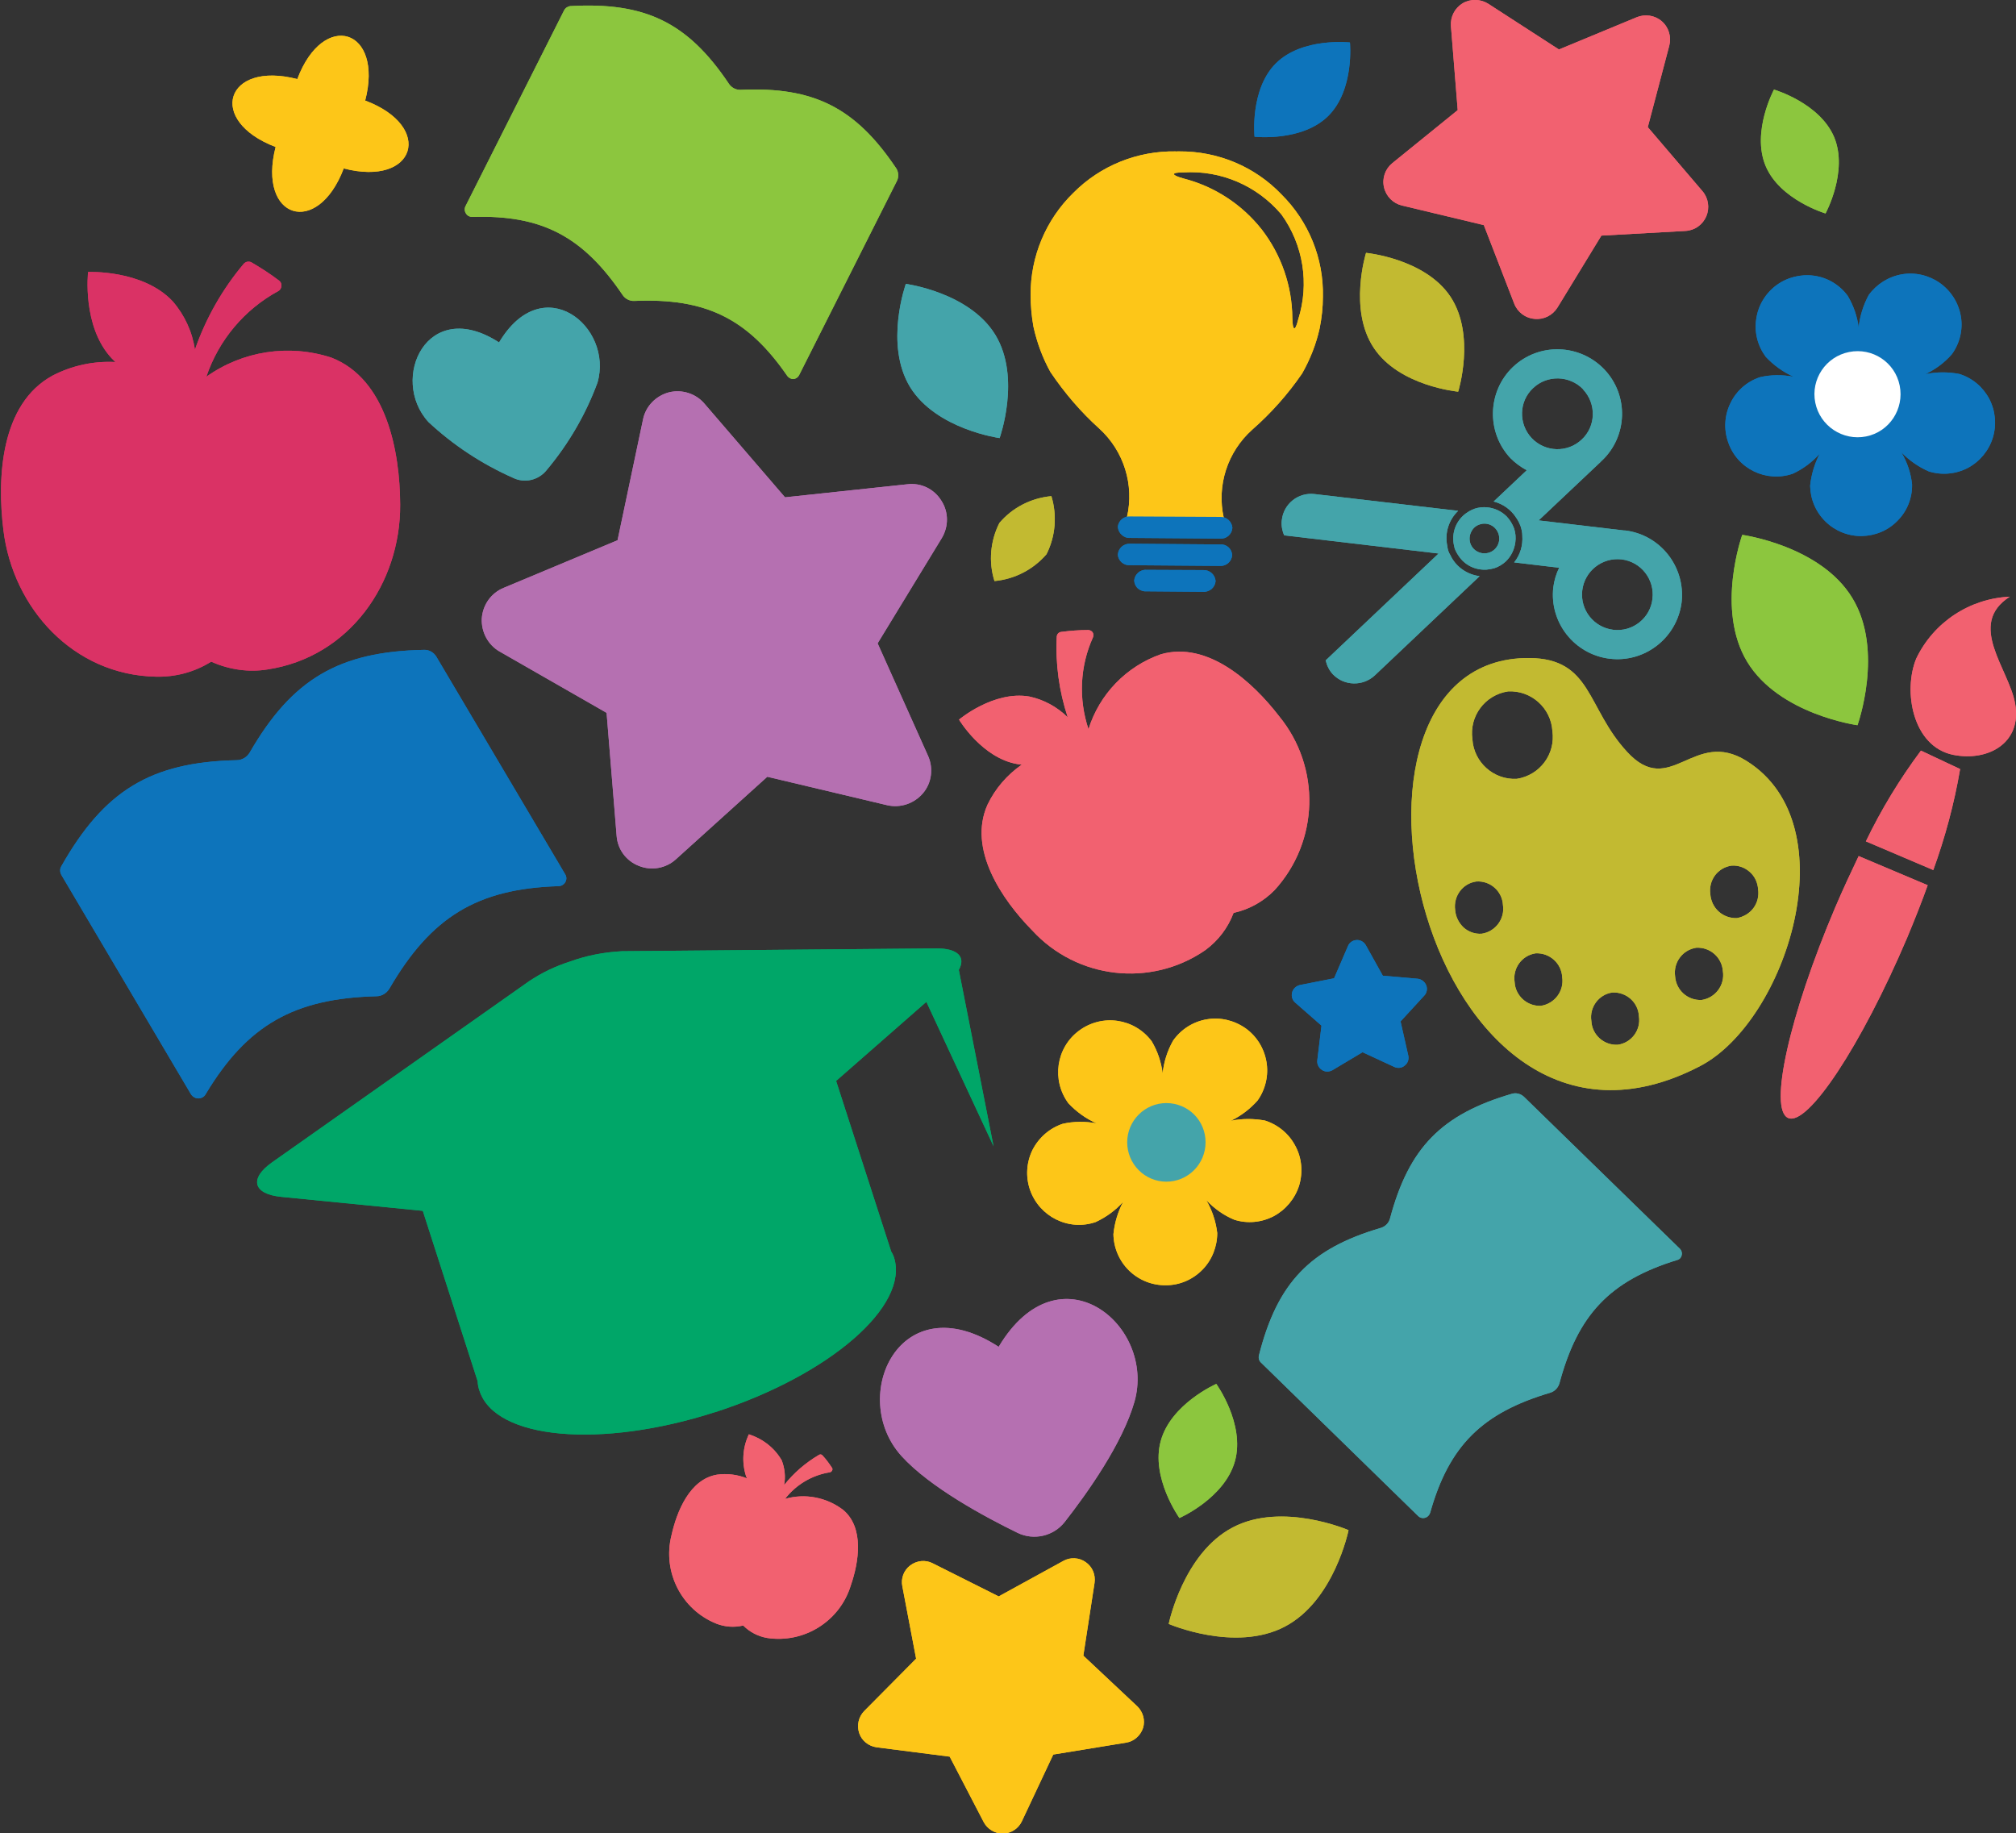 <svg xmlns="http://www.w3.org/2000/svg" version="1.1" viewBox="2.27 1.68 7.39 6.72">
  <rect x="2.27" y="1.68" width="7.39" height="6.72" fill="#333333" stroke="none"/>
  <g transform="matrix(0.855,0,0,0.855,1.702,8.615)">
    <g transform="matrix(1,0,0,1,0,0)" clip-path="url(#SvgjsClipPath30204)">
      <g clip-path="url(#SvgjsClipPath30202785ab371-bfe5-41e3-a457-3b05799f24b6)">
        <path d=" M 7.89 -7.121 L 7.53 -7.101 L 7.342 -6.793 C 7.321 -6.759 7.283 -6.74 7.244 -6.744 C 7.204 -6.747 7.17 -6.773 7.156 -6.81 L 7.026 -7.146 L 6.675 -7.23 C 6.637 -7.239 6.607 -7.269 6.598 -7.308 C 6.589 -7.347 6.603 -7.387 6.634 -7.412 L 6.914 -7.639 L 6.885 -7.999 C 6.882 -8.039 6.901 -8.076 6.935 -8.097 C 6.969 -8.117 7.012 -8.116 7.045 -8.095 L 7.348 -7.899 L 7.681 -8.037 C 7.717 -8.052 7.759 -8.046 7.789 -8.02 C 7.819 -7.994 7.831 -7.953 7.821 -7.915 L 7.729 -7.566 L 7.963 -7.292 C 7.989 -7.262 7.995 -7.22 7.98 -7.184 C 7.964 -7.147 7.93 -7.123 7.89 -7.121 Z" fill="#f26170" transform="matrix(1,0,0,1,0,0)" fill-rule="nonzero"/>
      </g>
      <g clip-path="url(#SvgjsClipPath30202785ab371-bfe5-41e3-a457-3b05799f24b6)">
        <path d=" M 5.492 -0.64 L 5.18 -0.589 L 5.045 -0.302 C 5.03 -0.271 4.999 -0.251 4.964 -0.25 C 4.93 -0.25 4.898 -0.269 4.882 -0.299 L 4.736 -0.58 L 4.423 -0.62 C 4.388 -0.625 4.359 -0.648 4.348 -0.681 C 4.337 -0.714 4.345 -0.75 4.369 -0.775 L 4.592 -1 L 4.533 -1.31 C 4.526 -1.344 4.539 -1.379 4.567 -1.4 C 4.595 -1.421 4.632 -1.425 4.663 -1.409 L 4.946 -1.267 L 5.223 -1.419 C 5.253 -1.436 5.291 -1.434 5.319 -1.414 C 5.348 -1.394 5.362 -1.36 5.357 -1.325 L 5.309 -1.013 L 5.54 -0.796 C 5.565 -0.772 5.575 -0.736 5.565 -0.703 C 5.554 -0.67 5.526 -0.645 5.492 -0.64 Z" fill="#fdc618" transform="matrix(1,0,0,1,0,0)" fill-rule="nonzero"/>
      </g>
      <g clip-path="url(#SvgjsClipPath30202785ab371-bfe5-41e3-a457-3b05799f24b6)">
        <path d=" M 6.642 -3.537 L 6.506 -3.6 L 6.377 -3.523 C 6.363 -3.515 6.345 -3.515 6.332 -3.524 C 6.318 -3.533 6.31 -3.549 6.312 -3.565 L 6.33 -3.714 L 6.217 -3.813 C 6.205 -3.823 6.2 -3.84 6.204 -3.856 C 6.208 -3.872 6.221 -3.884 6.237 -3.888 L 6.384 -3.917 L 6.443 -4.054 C 6.449 -4.07 6.464 -4.08 6.48 -4.081 C 6.497 -4.082 6.512 -4.073 6.52 -4.059 L 6.593 -3.928 L 6.743 -3.915 C 6.759 -3.913 6.773 -3.902 6.779 -3.887 C 6.785 -3.872 6.782 -3.854 6.77 -3.842 L 6.669 -3.732 L 6.702 -3.586 C 6.706 -3.57 6.7 -3.553 6.687 -3.543 C 6.675 -3.532 6.657 -3.53 6.642 -3.537 Z" fill="#0d74bb" transform="matrix(1,0,0,1,0,0)" fill-rule="nonzero"/>
      </g>
      <g clip-path="url(#SvgjsClipPath30202785ab371-bfe5-41e3-a457-3b05799f24b6)">
        <path d=" M 4.468 -4.659 L 3.954 -4.781 L 3.562 -4.427 C 3.519 -4.388 3.457 -4.377 3.403 -4.399 C 3.349 -4.42 3.312 -4.47 3.308 -4.528 L 3.265 -5.055 L 2.806 -5.318 C 2.756 -5.347 2.727 -5.402 2.73 -5.46 C 2.734 -5.518 2.77 -5.569 2.824 -5.591 L 3.312 -5.795 L 3.421 -6.312 C 3.432 -6.369 3.476 -6.414 3.532 -6.429 C 3.588 -6.443 3.648 -6.424 3.685 -6.38 L 4.03 -5.979 L 4.555 -6.035 C 4.613 -6.042 4.669 -6.015 4.7 -5.965 C 4.732 -5.916 4.732 -5.854 4.702 -5.804 L 4.427 -5.353 L 4.643 -4.871 C 4.667 -4.818 4.659 -4.755 4.622 -4.711 C 4.584 -4.666 4.525 -4.646 4.468 -4.659 Z" fill="#b570b1" transform="matrix(1,0,0,1,0,0)" fill-rule="nonzero"/>
      </g>
      <g clip-path="url(#SvgjsClipPath30202785ab371-bfe5-41e3-a457-3b05799f24b6)">
        <path d=" M 2.085 -6.578 C 1.903 -6.637 1.705 -6.607 1.549 -6.496 C 1.602 -6.653 1.712 -6.784 1.857 -6.863 C 1.865 -6.867 1.87 -6.875 1.871 -6.885 C 1.872 -6.894 1.868 -6.903 1.861 -6.908 C 1.823 -6.937 1.784 -6.962 1.743 -6.986 C 1.732 -6.992 1.719 -6.99 1.71 -6.981 C 1.618 -6.872 1.547 -6.747 1.5 -6.612 C 1.489 -6.688 1.456 -6.76 1.405 -6.819 C 1.277 -6.956 1.042 -6.945 1.042 -6.945 C 1.042 -6.945 1.015 -6.711 1.144 -6.574 C 1.149 -6.569 1.154 -6.564 1.159 -6.559 C 1.066 -6.564 0.973 -6.544 0.89 -6.501 C 0.667 -6.38 0.651 -6.064 0.679 -5.838 C 0.72 -5.503 0.979 -5.217 1.333 -5.21 C 1.417 -5.208 1.499 -5.23 1.569 -5.274 C 1.571 -5.274 1.572 -5.274 1.573 -5.273 C 1.648 -5.24 1.731 -5.228 1.811 -5.241 C 2.162 -5.294 2.382 -5.61 2.38 -5.948 C 2.379 -6.175 2.322 -6.486 2.085 -6.578 Z" fill="#da3265" transform="matrix(1,0,0,1,0,0)" fill-rule="nonzero"/>
      </g>
      <g clip-path="url(#SvgjsClipPath30202785ab371-bfe5-41e3-a457-3b05799f24b6)">
        <path d=" M 5.641 -5.306 C 5.493 -5.254 5.378 -5.135 5.331 -4.985 C 5.288 -5.114 5.294 -5.254 5.35 -5.378 C 5.353 -5.385 5.353 -5.393 5.349 -5.4 C 5.345 -5.406 5.337 -5.41 5.33 -5.41 C 5.291 -5.41 5.253 -5.407 5.214 -5.402 C 5.204 -5.401 5.196 -5.393 5.195 -5.382 C 5.189 -5.265 5.205 -5.148 5.242 -5.036 C 5.196 -5.081 5.139 -5.112 5.077 -5.125 C 4.924 -5.151 4.776 -5.026 4.776 -5.026 C 4.776 -5.026 4.875 -4.86 5.028 -4.835 C 5.033 -4.834 5.039 -4.833 5.045 -4.833 C 4.982 -4.789 4.931 -4.73 4.898 -4.661 C 4.813 -4.471 4.959 -4.255 5.09 -4.122 C 5.282 -3.913 5.598 -3.877 5.831 -4.037 C 5.887 -4.078 5.929 -4.133 5.953 -4.197 C 5.954 -4.197 5.955 -4.198 5.956 -4.198 C 6.022 -4.213 6.082 -4.247 6.129 -4.295 C 6.32 -4.504 6.328 -4.822 6.148 -5.041 C 6.034 -5.189 5.841 -5.364 5.641 -5.306 Z" fill="#f26170" transform="matrix(1,0,0,1,0,0)" fill-rule="nonzero"/>
      </g>
      <g clip-path="url(#SvgjsClipPath30202785ab371-bfe5-41e3-a457-3b05799f24b6)">
        <path d=" M 4.279 -1.638 C 4.208 -1.692 4.115 -1.71 4.03 -1.685 C 4.077 -1.746 4.146 -1.787 4.222 -1.799 C 4.227 -1.8 4.23 -1.803 4.232 -1.807 C 4.234 -1.811 4.234 -1.815 4.231 -1.819 C 4.219 -1.837 4.206 -1.855 4.191 -1.871 C 4.187 -1.876 4.181 -1.877 4.176 -1.874 C 4.118 -1.84 4.067 -1.796 4.026 -1.744 C 4.033 -1.779 4.029 -1.816 4.016 -1.85 C 3.985 -1.904 3.934 -1.943 3.875 -1.962 C 3.848 -1.905 3.844 -1.841 3.863 -1.782 C 3.864 -1.779 3.866 -1.776 3.867 -1.773 C 3.827 -1.789 3.783 -1.795 3.739 -1.789 C 3.622 -1.77 3.566 -1.632 3.543 -1.528 C 3.504 -1.372 3.586 -1.21 3.736 -1.15 C 3.772 -1.136 3.812 -1.133 3.85 -1.142 C 3.851 -1.141 3.851 -1.141 3.852 -1.141 C 3.879 -1.114 3.914 -1.096 3.952 -1.089 C 4.111 -1.064 4.265 -1.16 4.312 -1.314 C 4.347 -1.415 4.37 -1.562 4.279 -1.638 Z" fill="#f26170" transform="matrix(1,0,0,1,0,0)" fill-rule="nonzero"/>
      </g>
      <g clip-path="url(#SvgjsClipPath30202785ab371-bfe5-41e3-a457-3b05799f24b6)">
        <path d=" M 4.677 -4.045 L 3.331 -4.033 C 3.255 -4.029 3.18 -4.015 3.109 -3.989 C 3.046 -3.969 2.987 -3.941 2.932 -3.904 L 1.831 -3.128 C 1.732 -3.058 1.749 -2.992 1.87 -2.98 L 2.477 -2.92 L 2.712 -2.19 C 2.713 -2.176 2.715 -2.162 2.72 -2.149 C 2.787 -1.94 3.239 -1.899 3.73 -2.057 L 3.731 -2.057 C 4.222 -2.216 4.564 -2.513 4.497 -2.721 C 4.494 -2.73 4.49 -2.738 4.485 -2.746 L 4.249 -3.477 L 4.636 -3.816 L 4.924 -3.197 L 4.775 -3.953 C 4.806 -4.008 4.771 -4.046 4.677 -4.045 Z" fill="#00a668" transform="matrix(1,0,0,1,0,0)" fill-rule="nonzero"/>
      </g>
      <g clip-path="url(#SvgjsClipPath30202785ab371-bfe5-41e3-a457-3b05799f24b6)">
        <path d=" M 9.068 -4.814 C 9.043 -4.667 9.004 -4.522 8.953 -4.381 L 8.664 -4.504 C 8.73 -4.641 8.809 -4.771 8.9 -4.893 Z" fill="#f26170" transform="matrix(1,0,0,1,0,0)" fill-rule="nonzero"/>
      </g>
      <g clip-path="url(#SvgjsClipPath30202785ab371-bfe5-41e3-a457-3b05799f24b6)">
        <path d=" M 8.929 -4.316 C 8.903 -4.243 8.873 -4.168 8.841 -4.091 C 8.644 -3.628 8.415 -3.282 8.331 -3.318 C 8.246 -3.354 8.336 -3.759 8.533 -4.222 C 8.566 -4.299 8.6 -4.372 8.633 -4.441 Z" fill="#f26170" transform="matrix(1,0,0,1,0,0)" fill-rule="nonzero"/>
      </g>
      <g clip-path="url(#SvgjsClipPath30202785ab371-bfe5-41e3-a457-3b05799f24b6)">
        <path d=" M 9.304 -5.094 C 9.278 -5.243 9.095 -5.434 9.281 -5.553 C 9.109 -5.545 8.955 -5.444 8.88 -5.288 C 8.823 -5.15 8.863 -4.911 9.038 -4.875 C 9.188 -4.845 9.334 -4.926 9.304 -5.094 Z" fill="#f26170" transform="matrix(1,0,0,1,0,0)" fill-rule="nonzero"/>
      </g>
      <g clip-path="url(#SvgjsClipPath30202785ab371-bfe5-41e3-a457-3b05799f24b6)">
        <path d=" M 7.64 -4.888 C 7.466 -5.076 7.49 -5.288 7.221 -5.29 C 6.256 -5.297 6.766 -2.92 7.954 -3.541 C 8.322 -3.733 8.594 -4.573 8.152 -4.849 C 7.925 -4.991 7.826 -4.685 7.64 -4.888 Z M 7.158 -3.901 C 7.149 -3.96 7.189 -4.015 7.248 -4.024 C 7.308 -4.027 7.359 -3.981 7.362 -3.922 C 7.371 -3.863 7.33 -3.808 7.271 -3.799 C 7.212 -3.796 7.161 -3.842 7.158 -3.901 Z M 7.691 -3.754 C 7.7 -3.695 7.659 -3.64 7.6 -3.632 C 7.541 -3.629 7.49 -3.674 7.487 -3.734 C 7.478 -3.793 7.519 -3.848 7.577 -3.856 C 7.637 -3.859 7.688 -3.814 7.691 -3.754 Z M 7.108 -4.231 C 7.117 -4.172 7.076 -4.117 7.017 -4.108 C 6.988 -4.106 6.96 -4.116 6.939 -4.135 C 6.918 -4.155 6.905 -4.182 6.903 -4.21 C 6.895 -4.269 6.935 -4.324 6.994 -4.332 C 7.054 -4.336 7.105 -4.29 7.108 -4.231 Z M 8.051 -3.947 C 8.06 -3.888 8.019 -3.833 7.96 -3.824 C 7.9 -3.821 7.85 -3.866 7.846 -3.926 C 7.838 -3.985 7.878 -4.039 7.937 -4.048 C 7.997 -4.051 8.047 -4.006 8.051 -3.947 Z M 8.202 -4.298 C 8.206 -4.27 8.199 -4.241 8.182 -4.218 C 8.165 -4.195 8.139 -4.18 8.111 -4.175 C 8.082 -4.174 8.054 -4.184 8.033 -4.203 C 8.012 -4.222 7.999 -4.249 7.997 -4.278 C 7.993 -4.306 8 -4.335 8.017 -4.358 C 8.034 -4.381 8.06 -4.396 8.088 -4.4 C 8.117 -4.402 8.145 -4.392 8.166 -4.373 C 8.188 -4.354 8.2 -4.327 8.202 -4.298 Z M 7.32 -4.977 C 7.334 -4.878 7.266 -4.787 7.167 -4.772 C 7.068 -4.767 6.983 -4.843 6.977 -4.942 C 6.963 -5.041 7.031 -5.132 7.13 -5.147 C 7.229 -5.152 7.314 -5.076 7.32 -4.977 Z" fill="#c2ba31" transform="matrix(1,0,0,1,0,0)" fill-rule="nonzero"/>
      </g>
      <g clip-path="url(#SvgjsClipPath30202785ab371-bfe5-41e3-a457-3b05799f24b6)">
        <path d=" M 1.679 -4.852 C 1.311 -4.844 1.111 -4.722 0.927 -4.397 C 0.92 -4.385 0.921 -4.371 0.928 -4.359 L 1.483 -3.42 C 1.49 -3.409 1.502 -3.402 1.515 -3.402 C 1.528 -3.402 1.54 -3.409 1.546 -3.42 C 1.724 -3.717 1.926 -3.831 2.278 -3.84 C 2.301 -3.84 2.322 -3.853 2.334 -3.873 C 2.512 -4.179 2.709 -4.301 3.059 -4.312 C 3.071 -4.312 3.082 -4.319 3.088 -4.329 C 3.094 -4.34 3.094 -4.352 3.088 -4.362 L 2.535 -5.296 C 2.524 -5.314 2.504 -5.326 2.482 -5.325 C 2.118 -5.318 1.917 -5.2 1.735 -4.885 C 1.723 -4.865 1.702 -4.852 1.679 -4.852 Z" fill="#0d74bb" transform="matrix(1,0,0,1,0,0)" fill-rule="nonzero"/>
      </g>
      <g clip-path="url(#SvgjsClipPath30202785ab371-bfe5-41e3-a457-3b05799f24b6)">
        <path d=" M 3.79 -7.751 C 3.613 -8.015 3.431 -8.103 3.11 -8.085 C 3.099 -8.084 3.088 -8.077 3.083 -8.067 C 2.914 -7.732 2.824 -7.552 2.66 -7.227 C 2.655 -7.217 2.656 -7.205 2.662 -7.196 C 2.668 -7.186 2.678 -7.181 2.689 -7.181 C 2.988 -7.191 3.164 -7.097 3.334 -6.846 C 3.345 -6.83 3.364 -6.82 3.384 -6.821 C 3.689 -6.834 3.869 -6.747 4.04 -6.499 C 4.046 -6.491 4.056 -6.486 4.066 -6.486 C 4.076 -6.487 4.085 -6.493 4.09 -6.502 L 4.51 -7.336 C 4.518 -7.353 4.517 -7.373 4.507 -7.389 C 4.332 -7.65 4.153 -7.74 3.84 -7.726 C 3.82 -7.725 3.801 -7.735 3.79 -7.751 Z" fill="#8cc63e" transform="matrix(1,0,0,1,0,0)" fill-rule="nonzero"/>
      </g>
      <g clip-path="url(#SvgjsClipPath30202785ab371-bfe5-41e3-a457-3b05799f24b6)">
        <path d=" M 6.585 -2.847 C 6.281 -2.758 6.141 -2.612 6.062 -2.301 C 6.059 -2.289 6.062 -2.277 6.071 -2.269 L 6.744 -1.612 C 6.752 -1.604 6.763 -1.601 6.774 -1.604 C 6.785 -1.607 6.793 -1.616 6.796 -1.626 C 6.877 -1.914 7.02 -2.054 7.31 -2.14 C 7.33 -2.146 7.344 -2.161 7.35 -2.18 C 7.429 -2.475 7.566 -2.62 7.854 -2.709 C 7.864 -2.711 7.872 -2.719 7.874 -2.729 C 7.877 -2.739 7.874 -2.75 7.867 -2.757 L 7.198 -3.409 C 7.184 -3.422 7.165 -3.427 7.147 -3.422 C 6.845 -3.334 6.705 -3.191 6.624 -2.888 C 6.619 -2.868 6.604 -2.853 6.585 -2.847 Z" fill="#44a4aa" transform="matrix(1,0,0,1,0,0)" fill-rule="nonzero"/>
      </g>
      <g clip-path="url(#SvgjsClipPath30202785ab371-bfe5-41e3-a457-3b05799f24b6)">
        <path d=" M 5.721 -7.462 C 5.719 -7.462 5.718 -7.462 5.716 -7.462 C 5.714 -7.462 5.712 -7.462 5.711 -7.462 C 5.709 -7.461 5.707 -7.461 5.706 -7.462 C 5.541 -7.465 5.382 -7.401 5.266 -7.284 C 5.148 -7.169 5.082 -7.011 5.083 -6.847 C 5.083 -6.801 5.087 -6.756 5.095 -6.711 C 5.11 -6.643 5.134 -6.577 5.168 -6.516 C 5.228 -6.427 5.298 -6.345 5.378 -6.273 C 5.483 -6.177 5.528 -6.032 5.496 -5.894 L 5.911 -5.891 C 5.88 -6.03 5.927 -6.174 6.033 -6.269 C 6.114 -6.34 6.186 -6.421 6.247 -6.51 C 6.281 -6.57 6.307 -6.635 6.322 -6.703 C 6.331 -6.748 6.336 -6.793 6.336 -6.838 C 6.34 -7.003 6.275 -7.162 6.158 -7.278 C 6.044 -7.397 5.886 -7.463 5.721 -7.462 Z M 6.158 -7.192 C 6.252 -7.062 6.279 -6.895 6.23 -6.741 C 6.217 -6.688 6.206 -6.692 6.205 -6.748 C 6.204 -6.885 6.158 -7.018 6.074 -7.127 C 5.989 -7.235 5.871 -7.312 5.738 -7.346 C 5.684 -7.361 5.684 -7.372 5.738 -7.372 C 5.899 -7.382 6.054 -7.315 6.158 -7.192 Z" fill="#fdc618" transform="matrix(1,0,0,1,0,0)" fill-rule="nonzero"/>
      </g>
      <g clip-path="url(#SvgjsClipPath30202785ab371-bfe5-41e3-a457-3b05799f24b6)">
        <path d=" M 5.457 -5.852 C 5.458 -5.839 5.464 -5.826 5.474 -5.818 C 5.483 -5.809 5.496 -5.804 5.509 -5.805 L 5.896 -5.802 C 5.923 -5.8 5.946 -5.821 5.948 -5.848 L 5.948 -5.848 C 5.946 -5.875 5.923 -5.896 5.896 -5.895 L 5.51 -5.897 C 5.483 -5.899 5.459 -5.879 5.457 -5.852 Z" fill="#0d74bb" transform="matrix(1,0,0,1,0,0)" fill-rule="nonzero"/>
      </g>
      <g clip-path="url(#SvgjsClipPath30202785ab371-bfe5-41e3-a457-3b05799f24b6)">
        <path d=" M 5.457 -5.734 C 5.458 -5.707 5.482 -5.686 5.509 -5.688 L 5.894 -5.685 C 5.922 -5.683 5.945 -5.704 5.947 -5.731 L 5.947 -5.731 C 5.946 -5.758 5.923 -5.779 5.896 -5.777 L 5.509 -5.78 C 5.482 -5.781 5.459 -5.761 5.457 -5.734 Z" fill="#0d74bb" transform="matrix(1,0,0,1,0,0)" fill-rule="nonzero"/>
      </g>
      <g clip-path="url(#SvgjsClipPath30202785ab371-bfe5-41e3-a457-3b05799f24b6)">
        <path d=" M 5.527 -5.622 C 5.528 -5.609 5.533 -5.597 5.543 -5.588 C 5.553 -5.58 5.566 -5.575 5.579 -5.576 L 5.823 -5.574 C 5.836 -5.573 5.849 -5.578 5.859 -5.586 C 5.869 -5.595 5.875 -5.607 5.876 -5.62 L 5.876 -5.62 C 5.874 -5.647 5.851 -5.668 5.824 -5.667 L 5.579 -5.668 C 5.566 -5.669 5.553 -5.664 5.544 -5.656 C 5.534 -5.647 5.528 -5.635 5.527 -5.622 Z" fill="#0d74bb" transform="matrix(1,0,0,1,0,0)" fill-rule="nonzero"/>
      </g>
      <g clip-path="url(#SvgjsClipPath30202785ab371-bfe5-41e3-a457-3b05799f24b6)">
        <path d=" M 2.23 -7.68 C 2.528 -7.568 2.446 -7.309 2.138 -7.389 C 2.025 -7.091 1.767 -7.173 1.846 -7.481 C 1.549 -7.594 1.631 -7.852 1.939 -7.772 C 2.051 -8.07 2.31 -7.988 2.23 -7.68 Z" fill="#fdc618" transform="matrix(1,0,0,1,0,0)" fill-rule="nonzero"/>
      </g>
      <g clip-path="url(#SvgjsClipPath30202785ab371-bfe5-41e3-a457-3b05799f24b6)">
        <path d=" M 9.064 -6.508 C 9.016 -6.517 8.967 -6.517 8.919 -6.507 C 8.963 -6.528 9.002 -6.557 9.033 -6.593 C 9.067 -6.64 9.081 -6.699 9.071 -6.756 C 9.061 -6.813 9.029 -6.864 8.981 -6.898 C 8.934 -6.931 8.875 -6.945 8.818 -6.935 C 8.761 -6.925 8.71 -6.893 8.676 -6.846 C 8.653 -6.803 8.638 -6.756 8.633 -6.707 C 8.627 -6.755 8.611 -6.801 8.586 -6.843 C 8.551 -6.89 8.5 -6.921 8.442 -6.929 C 8.385 -6.937 8.326 -6.922 8.28 -6.888 C 8.233 -6.853 8.202 -6.801 8.194 -6.744 C 8.185 -6.686 8.2 -6.628 8.235 -6.581 C 8.269 -6.545 8.309 -6.516 8.354 -6.496 C 8.306 -6.505 8.257 -6.505 8.21 -6.494 C 8.155 -6.476 8.109 -6.436 8.084 -6.384 C 8.058 -6.332 8.054 -6.272 8.073 -6.217 C 8.111 -6.102 8.236 -6.041 8.35 -6.08 C 8.394 -6.1 8.434 -6.13 8.466 -6.166 C 8.444 -6.123 8.43 -6.077 8.425 -6.029 C 8.426 -5.971 8.449 -5.916 8.491 -5.875 C 8.532 -5.835 8.588 -5.812 8.646 -5.813 C 8.704 -5.814 8.76 -5.837 8.8 -5.879 C 8.841 -5.92 8.863 -5.976 8.862 -6.034 C 8.857 -6.083 8.841 -6.13 8.816 -6.172 C 8.85 -6.137 8.89 -6.109 8.934 -6.09 C 8.989 -6.073 9.049 -6.078 9.101 -6.105 C 9.152 -6.132 9.191 -6.179 9.208 -6.234 C 9.225 -6.289 9.22 -6.349 9.193 -6.401 C 9.166 -6.452 9.12 -6.491 9.064 -6.508 Z" fill="#0d74bb" transform="matrix(1,0,0,1,0,0)" fill-rule="nonzero"/>
      </g>
      <g clip-path="url(#SvgjsClipPath30202785ab371-bfe5-41e3-a457-3b05799f24b6)">
        <path d=" M 8.809 -6.458 C 8.829 -6.358 8.765 -6.26 8.665 -6.24 C 8.565 -6.22 8.467 -6.285 8.447 -6.385 C 8.427 -6.485 8.492 -6.582 8.592 -6.602 C 8.692 -6.622 8.789 -6.558 8.809 -6.458 Z" fill="#ffffff" transform="matrix(1,0,0,1,0,0)" fill-rule="nonzero"/>
      </g>
      <g clip-path="url(#SvgjsClipPath30202785ab371-bfe5-41e3-a457-3b05799f24b6)">
        <path d=" M 5.95 -1.563 C 6.162 -1.674 6.446 -1.551 6.446 -1.551 C 6.446 -1.551 6.385 -1.248 6.172 -1.137 C 5.959 -1.026 5.675 -1.149 5.675 -1.149 C 5.675 -1.149 5.737 -1.452 5.95 -1.563 Z" fill="#c2ba31" transform="matrix(1,0,0,1,0,0)" fill-rule="nonzero"/>
      </g>
      <g clip-path="url(#SvgjsClipPath30202785ab371-bfe5-41e3-a457-3b05799f24b6)">
        <path d=" M 8.155 -5.274 C 8.019 -5.499 8.134 -5.818 8.134 -5.818 C 8.134 -5.818 8.47 -5.772 8.606 -5.547 C 8.743 -5.322 8.628 -5.002 8.628 -5.002 C 8.628 -5.002 8.292 -5.048 8.155 -5.274 Z" fill="#8cc63e" transform="matrix(1,0,0,1,0,0)" fill-rule="nonzero"/>
      </g>
      <g clip-path="url(#SvgjsClipPath30202785ab371-bfe5-41e3-a457-3b05799f24b6)">
        <path d=" M 6.554 -6.62 C 6.445 -6.784 6.521 -7.027 6.521 -7.027 C 6.521 -7.027 6.774 -7.003 6.883 -6.839 C 6.992 -6.674 6.916 -6.432 6.916 -6.432 C 6.916 -6.432 6.663 -6.455 6.554 -6.62 Z" fill="#c2ba31" transform="matrix(1,0,0,1,0,0)" fill-rule="nonzero"/>
      </g>
      <g clip-path="url(#SvgjsClipPath30202785ab371-bfe5-41e3-a457-3b05799f24b6)">
        <path d=" M 8.234 -7.4 C 8.173 -7.547 8.27 -7.727 8.27 -7.727 C 8.27 -7.727 8.466 -7.67 8.528 -7.523 C 8.589 -7.376 8.491 -7.196 8.491 -7.196 C 8.491 -7.196 8.295 -7.254 8.234 -7.4 Z" fill="#8cc63e" transform="matrix(1,0,0,1,0,0)" fill-rule="nonzero"/>
      </g>
      <g clip-path="url(#SvgjsClipPath30202785ab371-bfe5-41e3-a457-3b05799f24b6)">
        <path d=" M 6.135 -7.84 C 6.248 -7.952 6.452 -7.929 6.452 -7.929 C 6.452 -7.929 6.472 -7.726 6.359 -7.614 C 6.246 -7.502 6.043 -7.525 6.043 -7.525 C 6.043 -7.525 6.022 -7.728 6.135 -7.84 Z" fill="#0d74bb" transform="matrix(1,0,0,1,0,0)" fill-rule="nonzero"/>
      </g>
      <g clip-path="url(#SvgjsClipPath30202785ab371-bfe5-41e3-a457-3b05799f24b6)">
        <path d=" M 7.008 -5.641 C 6.953 -5.648 6.905 -5.682 6.882 -5.732 C 6.878 -5.738 6.876 -5.744 6.873 -5.751 C 6.871 -5.758 6.87 -5.765 6.869 -5.772 C 6.858 -5.827 6.876 -5.883 6.916 -5.921 L 6.3 -5.993 C 6.231 -6.001 6.168 -5.952 6.16 -5.882 C 6.157 -5.86 6.161 -5.837 6.17 -5.816 L 6.832 -5.738 L 6.348 -5.28 C 6.353 -5.258 6.363 -5.237 6.379 -5.22 C 6.427 -5.17 6.507 -5.168 6.558 -5.215 Z" fill="#44a4aa" transform="matrix(1,0,0,1,0,0)" fill-rule="nonzero"/>
      </g>
      <g clip-path="url(#SvgjsClipPath30202785ab371-bfe5-41e3-a457-3b05799f24b6)">
        <path d=" M 7.151 -6.538 C 7.041 -6.433 7.036 -6.258 7.14 -6.147 C 7.161 -6.126 7.184 -6.109 7.21 -6.095 L 7.068 -5.961 C 7.108 -5.951 7.143 -5.926 7.165 -5.891 C 7.173 -5.88 7.179 -5.867 7.184 -5.854 C 7.188 -5.841 7.191 -5.828 7.191 -5.814 C 7.194 -5.773 7.182 -5.732 7.156 -5.7 L 7.349 -5.677 C 7.336 -5.651 7.328 -5.623 7.324 -5.594 C 7.306 -5.442 7.415 -5.305 7.566 -5.287 C 7.718 -5.269 7.855 -5.378 7.874 -5.529 C 7.891 -5.681 7.783 -5.819 7.631 -5.837 C 7.63 -5.837 7.629 -5.837 7.628 -5.837 C 7.627 -5.837 7.627 -5.837 7.626 -5.837 L 7.261 -5.88 L 7.528 -6.132 C 7.528 -6.133 7.529 -6.133 7.529 -6.134 C 7.53 -6.135 7.531 -6.135 7.532 -6.136 C 7.643 -6.241 7.648 -6.416 7.543 -6.527 C 7.437 -6.638 7.262 -6.643 7.151 -6.538 Z M 7.616 -5.713 C 7.7 -5.703 7.759 -5.627 7.749 -5.544 C 7.74 -5.461 7.664 -5.401 7.581 -5.411 C 7.498 -5.421 7.438 -5.496 7.448 -5.58 C 7.458 -5.663 7.533 -5.722 7.616 -5.713 Z M 7.452 -6.441 C 7.509 -6.38 7.507 -6.284 7.446 -6.227 C 7.385 -6.169 7.289 -6.172 7.231 -6.233 C 7.174 -6.294 7.176 -6.39 7.237 -6.447 C 7.298 -6.505 7.394 -6.502 7.452 -6.442 Z" fill="#44a4aa" transform="matrix(1,0,0,1,0,0)" fill-rule="nonzero"/>
      </g>
      <g clip-path="url(#SvgjsClipPath30202785ab371-bfe5-41e3-a457-3b05799f24b6)">
        <path d=" M 6.895 -5.798 C 6.895 -5.785 6.898 -5.772 6.901 -5.76 C 6.905 -5.749 6.911 -5.738 6.918 -5.728 C 6.944 -5.688 6.99 -5.666 7.038 -5.669 C 7.049 -5.67 7.06 -5.672 7.071 -5.675 C 7.089 -5.681 7.106 -5.691 7.12 -5.704 C 7.143 -5.726 7.157 -5.755 7.161 -5.786 C 7.164 -5.806 7.162 -5.826 7.156 -5.845 C 7.149 -5.864 7.138 -5.882 7.124 -5.897 C 7.102 -5.919 7.072 -5.933 7.041 -5.936 C 7.023 -5.938 7.004 -5.936 6.986 -5.93 C 6.976 -5.926 6.967 -5.922 6.958 -5.916 C 6.917 -5.891 6.893 -5.845 6.895 -5.798 Z M 7.089 -5.822 C 7.1 -5.789 7.082 -5.753 7.049 -5.742 C 7.015 -5.731 6.979 -5.749 6.968 -5.782 C 6.963 -5.798 6.964 -5.816 6.972 -5.831 C 6.979 -5.846 6.992 -5.858 7.009 -5.863 C 7.042 -5.874 7.078 -5.856 7.089 -5.822 Z" fill="#44a4aa" transform="matrix(1,0,0,1,0,0)" fill-rule="nonzero"/>
      </g>
      <g clip-path="url(#SvgjsClipPath30202785ab371-bfe5-41e3-a457-3b05799f24b6)">
        <path d=" M 2.804 -6.643 C 2.495 -6.843 2.333 -6.486 2.501 -6.302 C 2.607 -6.203 2.73 -6.122 2.863 -6.063 C 2.913 -6.038 2.974 -6.052 3.009 -6.097 C 3.102 -6.208 3.176 -6.335 3.226 -6.471 C 3.295 -6.711 2.992 -6.959 2.804 -6.643 Z" fill="#44a4aa" transform="matrix(1,0,0,1,0,0)" fill-rule="nonzero"/>
      </g>
      <g clip-path="url(#SvgjsClipPath30202785ab371-bfe5-41e3-a457-3b05799f24b6)">
        <path d=" M 4.946 -2.337 C 4.522 -2.612 4.299 -2.122 4.53 -1.868 C 4.651 -1.735 4.886 -1.608 5.028 -1.539 C 5.097 -1.506 5.181 -1.525 5.229 -1.586 C 5.326 -1.71 5.476 -1.921 5.528 -2.101 C 5.622 -2.431 5.205 -2.771 4.946 -2.337 Z" fill="#b570b1" transform="matrix(1,0,0,1,0,0)" fill-rule="nonzero"/>
      </g>
      <g clip-path="url(#SvgjsClipPath30202785ab371-bfe5-41e3-a457-3b05799f24b6)">
        <path d=" M 5.641 -1.934 C 5.685 -2.093 5.879 -2.178 5.879 -2.178 C 5.879 -2.178 6.003 -2.006 5.959 -1.847 C 5.915 -1.688 5.721 -1.603 5.721 -1.603 C 5.721 -1.603 5.597 -1.776 5.641 -1.934 Z" fill="#8cc63e" transform="matrix(1,0,0,1,0,0)" fill-rule="nonzero"/>
      </g>
      <g clip-path="url(#SvgjsClipPath30202785ab371-bfe5-41e3-a457-3b05799f24b6)">
        <path d=" M 4.566 -6.452 C 4.455 -6.635 4.548 -6.894 4.548 -6.894 C 4.548 -6.894 4.821 -6.858 4.932 -6.675 C 5.043 -6.492 4.95 -6.233 4.95 -6.233 C 4.95 -6.233 4.678 -6.27 4.566 -6.452 Z" fill="#44a4aa" transform="matrix(1,0,0,1,0,0)" fill-rule="nonzero"/>
      </g>
      <g clip-path="url(#SvgjsClipPath30202785ab371-bfe5-41e3-a457-3b05799f24b6)">
        <path d=" M 4.949 -5.869 C 5.005 -5.935 5.085 -5.976 5.172 -5.984 C 5.197 -5.902 5.19 -5.812 5.151 -5.735 C 5.094 -5.669 5.014 -5.628 4.928 -5.62 C 4.902 -5.702 4.91 -5.792 4.949 -5.869 Z" fill="#c2ba31" transform="matrix(1,0,0,1,0,0)" fill-rule="nonzero"/>
      </g>
      <g clip-path="url(#SvgjsClipPath30202785ab371-bfe5-41e3-a457-3b05799f24b6)">
        <path d=" M 6.088 -3.307 C 6.039 -3.316 5.989 -3.316 5.941 -3.306 C 5.985 -3.327 6.024 -3.357 6.056 -3.393 C 6.09 -3.441 6.104 -3.501 6.094 -3.559 C 6.084 -3.617 6.052 -3.669 6.004 -3.703 C 5.955 -3.737 5.896 -3.751 5.838 -3.741 C 5.779 -3.731 5.728 -3.698 5.694 -3.65 C 5.669 -3.606 5.654 -3.558 5.649 -3.509 C 5.643 -3.558 5.627 -3.605 5.602 -3.647 C 5.528 -3.746 5.389 -3.766 5.29 -3.692 C 5.192 -3.619 5.172 -3.48 5.245 -3.381 C 5.279 -3.345 5.32 -3.315 5.366 -3.295 C 5.318 -3.304 5.268 -3.304 5.22 -3.293 C 5.164 -3.274 5.118 -3.234 5.091 -3.181 C 5.065 -3.128 5.061 -3.067 5.08 -3.011 C 5.12 -2.895 5.246 -2.832 5.362 -2.872 C 5.407 -2.893 5.447 -2.922 5.48 -2.959 C 5.457 -2.916 5.443 -2.869 5.438 -2.82 C 5.439 -2.761 5.463 -2.705 5.505 -2.664 C 5.547 -2.623 5.604 -2.6 5.663 -2.601 C 5.722 -2.601 5.778 -2.625 5.82 -2.668 C 5.861 -2.71 5.883 -2.767 5.883 -2.825 C 5.877 -2.875 5.861 -2.923 5.836 -2.966 C 5.87 -2.93 5.91 -2.901 5.956 -2.882 C 6.012 -2.864 6.073 -2.87 6.125 -2.897 C 6.177 -2.925 6.216 -2.972 6.234 -3.028 C 6.251 -3.085 6.246 -3.146 6.218 -3.198 C 6.191 -3.25 6.144 -3.289 6.088 -3.307 Z" fill="#fdc618" transform="matrix(1,0,0,1,0,0)" fill-rule="nonzero"/>
      </g>
      <g clip-path="url(#SvgjsClipPath30202785ab371-bfe5-41e3-a457-3b05799f24b6)">
        <path d=" M 5.833 -3.214 C 5.833 -3.121 5.758 -3.045 5.665 -3.045 C 5.572 -3.045 5.497 -3.121 5.497 -3.214 C 5.497 -3.306 5.572 -3.382 5.665 -3.382 C 5.71 -3.382 5.753 -3.364 5.784 -3.333 C 5.816 -3.301 5.833 -3.258 5.833 -3.214 Z" fill="#44a4aa" transform="matrix(1,0,0,1,0,0)" fill-rule="nonzero"/>
      </g>
    </g>
    <g/>
    <g/>
  </g>
  <defs>
    <clipPath id="SvgjsClipPath30204">
      <path d=" M 0.668 -8.112 h 8.64 v 7.862 h -8.64 Z"/>
    </clipPath>
    <clipPath id="SvgjsClipPath30202785ab371-bfe5-41e3-a457-3b05799f24b6">
      <path d=" M 0.668 -8.112 L 9.308 -8.112 L 9.308 -0.25 L 0.668 -0.25 Z"/>
    </clipPath>
    <clipPath id="clip-1">
      <path d=" M 0.668 -8.112 h 8.64 v 7.862 h -8.64 Z"/>
    </clipPath>
    <clipPath id="clip-2">
      <path d=" M 0.668 -8.112 L 9.308 -8.112 L 9.308 -0.25 L 0.668 -0.25 Z"/>
    </clipPath>
  </defs>
  <g transform="matrix(0.855, 0, 0, 0.855, 1.702, 8.615)">
    <g transform="matrix(1,0,0,1,0,0)" clip-path="url(#clip-1)">
      <g clip-path="url(#clip-2)">
        <path d=" M 7.89 -7.121 L 7.53 -7.101 L 7.342 -6.793 C 7.321 -6.759 7.283 -6.74 7.244 -6.744 C 7.204 -6.747 7.17 -6.773 7.156 -6.81 L 7.026 -7.146 L 6.675 -7.23 C 6.637 -7.239 6.607 -7.269 6.598 -7.308 C 6.589 -7.347 6.603 -7.387 6.634 -7.412 L 6.914 -7.639 L 6.885 -7.999 C 6.882 -8.039 6.901 -8.076 6.935 -8.097 C 6.969 -8.117 7.012 -8.116 7.045 -8.095 L 7.348 -7.899 L 7.681 -8.037 C 7.717 -8.052 7.759 -8.046 7.789 -8.02 C 7.819 -7.994 7.831 -7.953 7.821 -7.915 L 7.729 -7.566 L 7.963 -7.292 C 7.989 -7.262 7.995 -7.22 7.98 -7.184 C 7.964 -7.147 7.93 -7.123 7.89 -7.121 Z" fill="#f26170" transform="matrix(1,0,0,1,0,0)" fill-rule="nonzero"/>
      </g>
      <g clip-path="url(#clip-2)">
        <path d=" M 5.492 -0.64 L 5.18 -0.589 L 5.045 -0.302 C 5.03 -0.271 4.999 -0.251 4.964 -0.25 C 4.93 -0.25 4.898 -0.269 4.882 -0.299 L 4.736 -0.58 L 4.423 -0.62 C 4.388 -0.625 4.359 -0.648 4.348 -0.681 C 4.337 -0.714 4.345 -0.75 4.369 -0.775 L 4.592 -1 L 4.533 -1.31 C 4.526 -1.344 4.539 -1.379 4.567 -1.4 C 4.595 -1.421 4.632 -1.425 4.663 -1.409 L 4.946 -1.267 L 5.223 -1.419 C 5.253 -1.436 5.291 -1.434 5.319 -1.414 C 5.348 -1.394 5.362 -1.36 5.357 -1.325 L 5.309 -1.013 L 5.54 -0.796 C 5.565 -0.772 5.575 -0.736 5.565 -0.703 C 5.554 -0.67 5.526 -0.645 5.492 -0.64 Z" fill="#fdc618" transform="matrix(1,0,0,1,0,0)" fill-rule="nonzero"/>
      </g>
      <g clip-path="url(#clip-2)">
        <path d=" M 6.642 -3.537 L 6.506 -3.6 L 6.377 -3.523 C 6.363 -3.515 6.345 -3.515 6.332 -3.524 C 6.318 -3.533 6.31 -3.549 6.312 -3.565 L 6.33 -3.714 L 6.217 -3.813 C 6.205 -3.823 6.2 -3.84 6.204 -3.856 C 6.208 -3.872 6.221 -3.884 6.237 -3.888 L 6.384 -3.917 L 6.443 -4.054 C 6.449 -4.07 6.464 -4.08 6.48 -4.081 C 6.497 -4.082 6.512 -4.073 6.52 -4.059 L 6.593 -3.928 L 6.743 -3.915 C 6.759 -3.913 6.773 -3.902 6.779 -3.887 C 6.785 -3.872 6.782 -3.854 6.77 -3.842 L 6.669 -3.732 L 6.702 -3.586 C 6.706 -3.57 6.7 -3.553 6.687 -3.543 C 6.675 -3.532 6.657 -3.53 6.642 -3.537 Z" fill="#0d74bb" transform="matrix(1,0,0,1,0,0)" fill-rule="nonzero"/>
      </g>
      <g clip-path="url(#clip-2)">
        <path d=" M 4.468 -4.659 L 3.954 -4.781 L 3.562 -4.427 C 3.519 -4.388 3.457 -4.377 3.403 -4.399 C 3.349 -4.42 3.312 -4.47 3.308 -4.528 L 3.265 -5.055 L 2.806 -5.318 C 2.756 -5.347 2.727 -5.402 2.73 -5.46 C 2.734 -5.518 2.77 -5.569 2.824 -5.591 L 3.312 -5.795 L 3.421 -6.312 C 3.432 -6.369 3.476 -6.414 3.532 -6.429 C 3.588 -6.443 3.648 -6.424 3.685 -6.38 L 4.03 -5.979 L 4.555 -6.035 C 4.613 -6.042 4.669 -6.015 4.7 -5.965 C 4.732 -5.916 4.732 -5.854 4.702 -5.804 L 4.427 -5.353 L 4.643 -4.871 C 4.667 -4.818 4.659 -4.755 4.622 -4.711 C 4.584 -4.666 4.525 -4.646 4.468 -4.659 Z" fill="#b570b1" transform="matrix(1,0,0,1,0,0)" fill-rule="nonzero"/>
      </g>
      <g clip-path="url(#clip-2)">
        <path d=" M 2.085 -6.578 C 1.903 -6.637 1.705 -6.607 1.549 -6.496 C 1.602 -6.653 1.712 -6.784 1.857 -6.863 C 1.865 -6.867 1.87 -6.875 1.871 -6.885 C 1.872 -6.894 1.868 -6.903 1.861 -6.908 C 1.823 -6.937 1.784 -6.962 1.743 -6.986 C 1.732 -6.992 1.719 -6.99 1.71 -6.981 C 1.618 -6.872 1.547 -6.747 1.5 -6.612 C 1.489 -6.688 1.456 -6.76 1.405 -6.819 C 1.277 -6.956 1.042 -6.945 1.042 -6.945 C 1.042 -6.945 1.015 -6.711 1.144 -6.574 C 1.149 -6.569 1.154 -6.564 1.159 -6.559 C 1.066 -6.564 0.973 -6.544 0.89 -6.501 C 0.667 -6.38 0.651 -6.064 0.679 -5.838 C 0.72 -5.503 0.979 -5.217 1.333 -5.21 C 1.417 -5.208 1.499 -5.23 1.569 -5.274 C 1.571 -5.274 1.572 -5.274 1.573 -5.273 C 1.648 -5.24 1.731 -5.228 1.811 -5.241 C 2.162 -5.294 2.382 -5.61 2.38 -5.948 C 2.379 -6.175 2.322 -6.486 2.085 -6.578 Z" fill="#da3265" transform="matrix(1,0,0,1,0,0)" fill-rule="nonzero"/>
      </g>
      <g clip-path="url(#clip-2)">
        <path d=" M 5.641 -5.306 C 5.493 -5.254 5.378 -5.135 5.331 -4.985 C 5.288 -5.114 5.294 -5.254 5.35 -5.378 C 5.353 -5.385 5.353 -5.393 5.349 -5.4 C 5.345 -5.406 5.337 -5.41 5.33 -5.41 C 5.291 -5.41 5.253 -5.407 5.214 -5.402 C 5.204 -5.401 5.196 -5.393 5.195 -5.382 C 5.189 -5.265 5.205 -5.148 5.242 -5.036 C 5.196 -5.081 5.139 -5.112 5.077 -5.125 C 4.924 -5.151 4.776 -5.026 4.776 -5.026 C 4.776 -5.026 4.875 -4.86 5.028 -4.835 C 5.033 -4.834 5.039 -4.833 5.045 -4.833 C 4.982 -4.789 4.931 -4.73 4.898 -4.661 C 4.813 -4.471 4.959 -4.255 5.09 -4.122 C 5.282 -3.913 5.598 -3.877 5.831 -4.037 C 5.887 -4.078 5.929 -4.133 5.953 -4.197 C 5.954 -4.197 5.955 -4.198 5.956 -4.198 C 6.022 -4.213 6.082 -4.247 6.129 -4.295 C 6.32 -4.504 6.328 -4.822 6.148 -5.041 C 6.034 -5.189 5.841 -5.364 5.641 -5.306 Z" fill="#f26170" transform="matrix(1,0,0,1,0,0)" fill-rule="nonzero"/>
      </g>
      <g clip-path="url(#clip-2)">
        <path d=" M 4.279 -1.638 C 4.208 -1.692 4.115 -1.71 4.03 -1.685 C 4.077 -1.746 4.146 -1.787 4.222 -1.799 C 4.227 -1.8 4.23 -1.803 4.232 -1.807 C 4.234 -1.811 4.234 -1.815 4.231 -1.819 C 4.219 -1.837 4.206 -1.855 4.191 -1.871 C 4.187 -1.876 4.181 -1.877 4.176 -1.874 C 4.118 -1.84 4.067 -1.796 4.026 -1.744 C 4.033 -1.779 4.029 -1.816 4.016 -1.85 C 3.985 -1.904 3.934 -1.943 3.875 -1.962 C 3.848 -1.905 3.844 -1.841 3.863 -1.782 C 3.864 -1.779 3.866 -1.776 3.867 -1.773 C 3.827 -1.789 3.783 -1.795 3.739 -1.789 C 3.622 -1.77 3.566 -1.632 3.543 -1.528 C 3.504 -1.372 3.586 -1.21 3.736 -1.15 C 3.772 -1.136 3.812 -1.133 3.85 -1.142 C 3.851 -1.141 3.851 -1.141 3.852 -1.141 C 3.879 -1.114 3.914 -1.096 3.952 -1.089 C 4.111 -1.064 4.265 -1.16 4.312 -1.314 C 4.347 -1.415 4.37 -1.562 4.279 -1.638 Z" fill="#f26170" transform="matrix(1,0,0,1,0,0)" fill-rule="nonzero"/>
      </g>
      <g clip-path="url(#clip-2)">
        <path d=" M 4.677 -4.045 L 3.331 -4.033 C 3.255 -4.029 3.18 -4.015 3.109 -3.989 C 3.046 -3.969 2.987 -3.941 2.932 -3.904 L 1.831 -3.128 C 1.732 -3.058 1.749 -2.992 1.87 -2.98 L 2.477 -2.92 L 2.712 -2.19 C 2.713 -2.176 2.715 -2.162 2.72 -2.149 C 2.787 -1.94 3.239 -1.899 3.73 -2.057 L 3.731 -2.057 C 4.222 -2.216 4.564 -2.513 4.497 -2.721 C 4.494 -2.73 4.49 -2.738 4.485 -2.746 L 4.249 -3.477 L 4.636 -3.816 L 4.924 -3.197 L 4.775 -3.953 C 4.806 -4.008 4.771 -4.046 4.677 -4.045 Z" fill="#00a668" transform="matrix(1,0,0,1,0,0)" fill-rule="nonzero"/>
      </g>
      <g clip-path="url(#clip-2)">
        <path d=" M 9.068 -4.814 C 9.043 -4.667 9.004 -4.522 8.953 -4.381 L 8.664 -4.504 C 8.73 -4.641 8.809 -4.771 8.9 -4.893 Z" fill="#f26170" transform="matrix(1,0,0,1,0,0)" fill-rule="nonzero"/>
      </g>
      <g clip-path="url(#clip-2)">
        <path d=" M 8.929 -4.316 C 8.903 -4.243 8.873 -4.168 8.841 -4.091 C 8.644 -3.628 8.415 -3.282 8.331 -3.318 C 8.246 -3.354 8.336 -3.759 8.533 -4.222 C 8.566 -4.299 8.6 -4.372 8.633 -4.441 Z" fill="#f26170" transform="matrix(1,0,0,1,0,0)" fill-rule="nonzero"/>
      </g>
      <g clip-path="url(#clip-2)">
        <path d=" M 9.304 -5.094 C 9.278 -5.243 9.095 -5.434 9.281 -5.553 C 9.109 -5.545 8.955 -5.444 8.88 -5.288 C 8.823 -5.15 8.863 -4.911 9.038 -4.875 C 9.188 -4.845 9.334 -4.926 9.304 -5.094 Z" fill="#f26170" transform="matrix(1,0,0,1,0,0)" fill-rule="nonzero"/>
      </g>
      <g clip-path="url(#clip-2)">
        <path d=" M 7.64 -4.888 C 7.466 -5.076 7.49 -5.288 7.221 -5.29 C 6.256 -5.297 6.766 -2.92 7.954 -3.541 C 8.322 -3.733 8.594 -4.573 8.152 -4.849 C 7.925 -4.991 7.826 -4.685 7.64 -4.888 Z M 7.158 -3.901 C 7.149 -3.96 7.189 -4.015 7.248 -4.024 C 7.308 -4.027 7.359 -3.981 7.362 -3.922 C 7.371 -3.863 7.33 -3.808 7.271 -3.799 C 7.212 -3.796 7.161 -3.842 7.158 -3.901 Z M 7.691 -3.754 C 7.7 -3.695 7.659 -3.64 7.6 -3.632 C 7.541 -3.629 7.49 -3.674 7.487 -3.734 C 7.478 -3.793 7.519 -3.848 7.577 -3.856 C 7.637 -3.859 7.688 -3.814 7.691 -3.754 Z M 7.108 -4.231 C 7.117 -4.172 7.076 -4.117 7.017 -4.108 C 6.988 -4.106 6.96 -4.116 6.939 -4.135 C 6.918 -4.155 6.905 -4.182 6.903 -4.21 C 6.895 -4.269 6.935 -4.324 6.994 -4.332 C 7.054 -4.336 7.105 -4.29 7.108 -4.231 Z M 8.051 -3.947 C 8.06 -3.888 8.019 -3.833 7.96 -3.824 C 7.9 -3.821 7.85 -3.866 7.846 -3.926 C 7.838 -3.985 7.878 -4.039 7.937 -4.048 C 7.997 -4.051 8.047 -4.006 8.051 -3.947 Z M 8.202 -4.298 C 8.206 -4.27 8.199 -4.241 8.182 -4.218 C 8.165 -4.195 8.139 -4.18 8.111 -4.175 C 8.082 -4.174 8.054 -4.184 8.033 -4.203 C 8.012 -4.222 7.999 -4.249 7.997 -4.278 C 7.993 -4.306 8 -4.335 8.017 -4.358 C 8.034 -4.381 8.06 -4.396 8.088 -4.4 C 8.117 -4.402 8.145 -4.392 8.166 -4.373 C 8.188 -4.354 8.2 -4.327 8.202 -4.298 Z M 7.32 -4.977 C 7.334 -4.878 7.266 -4.787 7.167 -4.772 C 7.068 -4.767 6.983 -4.843 6.977 -4.942 C 6.963 -5.041 7.031 -5.132 7.13 -5.147 C 7.229 -5.152 7.314 -5.076 7.32 -4.977 Z" fill="#c2ba31" transform="matrix(1,0,0,1,0,0)" fill-rule="nonzero"/>
      </g>
      <g clip-path="url(#clip-2)">
        <path d=" M 1.679 -4.852 C 1.311 -4.844 1.111 -4.722 0.927 -4.397 C 0.92 -4.385 0.921 -4.371 0.928 -4.359 L 1.483 -3.42 C 1.49 -3.409 1.502 -3.402 1.515 -3.402 C 1.528 -3.402 1.54 -3.409 1.546 -3.42 C 1.724 -3.717 1.926 -3.831 2.278 -3.84 C 2.301 -3.84 2.322 -3.853 2.334 -3.873 C 2.512 -4.179 2.709 -4.301 3.059 -4.312 C 3.071 -4.312 3.082 -4.319 3.088 -4.329 C 3.094 -4.34 3.094 -4.352 3.088 -4.362 L 2.535 -5.296 C 2.524 -5.314 2.504 -5.326 2.482 -5.325 C 2.118 -5.318 1.917 -5.2 1.735 -4.885 C 1.723 -4.865 1.702 -4.852 1.679 -4.852 Z" fill="#0d74bb" transform="matrix(1,0,0,1,0,0)" fill-rule="nonzero"/>
      </g>
      <g clip-path="url(#clip-2)">
        <path d=" M 3.79 -7.751 C 3.613 -8.015 3.431 -8.103 3.11 -8.085 C 3.099 -8.084 3.088 -8.077 3.083 -8.067 C 2.914 -7.732 2.824 -7.552 2.66 -7.227 C 2.655 -7.217 2.656 -7.205 2.662 -7.196 C 2.668 -7.186 2.678 -7.181 2.689 -7.181 C 2.988 -7.191 3.164 -7.097 3.334 -6.846 C 3.345 -6.83 3.364 -6.82 3.384 -6.821 C 3.689 -6.834 3.869 -6.747 4.04 -6.499 C 4.046 -6.491 4.056 -6.486 4.066 -6.486 C 4.076 -6.487 4.085 -6.493 4.09 -6.502 L 4.51 -7.336 C 4.518 -7.353 4.517 -7.373 4.507 -7.389 C 4.332 -7.65 4.153 -7.74 3.84 -7.726 C 3.82 -7.725 3.801 -7.735 3.79 -7.751 Z" fill="#8cc63e" transform="matrix(1,0,0,1,0,0)" fill-rule="nonzero"/>
      </g>
      <g clip-path="url(#clip-2)">
        <path d=" M 6.585 -2.847 C 6.281 -2.758 6.141 -2.612 6.062 -2.301 C 6.059 -2.289 6.062 -2.277 6.071 -2.269 L 6.744 -1.612 C 6.752 -1.604 6.763 -1.601 6.774 -1.604 C 6.785 -1.607 6.793 -1.616 6.796 -1.626 C 6.877 -1.914 7.02 -2.054 7.31 -2.14 C 7.33 -2.146 7.344 -2.161 7.35 -2.18 C 7.429 -2.475 7.566 -2.62 7.854 -2.709 C 7.864 -2.711 7.872 -2.719 7.874 -2.729 C 7.877 -2.739 7.874 -2.75 7.867 -2.757 L 7.198 -3.409 C 7.184 -3.422 7.165 -3.427 7.147 -3.422 C 6.845 -3.334 6.705 -3.191 6.624 -2.888 C 6.619 -2.868 6.604 -2.853 6.585 -2.847 Z" fill="#44a4aa" transform="matrix(1,0,0,1,0,0)" fill-rule="nonzero"/>
      </g>
      <g clip-path="url(#clip-2)">
        <path d=" M 5.721 -7.462 C 5.719 -7.462 5.718 -7.462 5.716 -7.462 C 5.714 -7.462 5.712 -7.462 5.711 -7.462 C 5.709 -7.461 5.707 -7.461 5.706 -7.462 C 5.541 -7.465 5.382 -7.401 5.266 -7.284 C 5.148 -7.169 5.082 -7.011 5.083 -6.847 C 5.083 -6.801 5.087 -6.756 5.095 -6.711 C 5.11 -6.643 5.134 -6.577 5.168 -6.516 C 5.228 -6.427 5.298 -6.345 5.378 -6.273 C 5.483 -6.177 5.528 -6.032 5.496 -5.894 L 5.911 -5.891 C 5.88 -6.03 5.927 -6.174 6.033 -6.269 C 6.114 -6.34 6.186 -6.421 6.247 -6.51 C 6.281 -6.57 6.307 -6.635 6.322 -6.703 C 6.331 -6.748 6.336 -6.793 6.336 -6.838 C 6.34 -7.003 6.275 -7.162 6.158 -7.278 C 6.044 -7.397 5.886 -7.463 5.721 -7.462 Z M 6.158 -7.192 C 6.252 -7.062 6.279 -6.895 6.23 -6.741 C 6.217 -6.688 6.206 -6.692 6.205 -6.748 C 6.204 -6.885 6.158 -7.018 6.074 -7.127 C 5.989 -7.235 5.871 -7.312 5.738 -7.346 C 5.684 -7.361 5.684 -7.372 5.738 -7.372 C 5.899 -7.382 6.054 -7.315 6.158 -7.192 Z" fill="#fdc618" transform="matrix(1,0,0,1,0,0)" fill-rule="nonzero"/>
      </g>
      <g clip-path="url(#clip-2)">
        <path d=" M 5.457 -5.852 C 5.458 -5.839 5.464 -5.826 5.474 -5.818 C 5.483 -5.809 5.496 -5.804 5.509 -5.805 L 5.896 -5.802 C 5.923 -5.8 5.946 -5.821 5.948 -5.848 L 5.948 -5.848 C 5.946 -5.875 5.923 -5.896 5.896 -5.895 L 5.51 -5.897 C 5.483 -5.899 5.459 -5.879 5.457 -5.852 Z" fill="#0d74bb" transform="matrix(1,0,0,1,0,0)" fill-rule="nonzero"/>
      </g>
      <g clip-path="url(#clip-2)">
        <path d=" M 5.457 -5.734 C 5.458 -5.707 5.482 -5.686 5.509 -5.688 L 5.894 -5.685 C 5.922 -5.683 5.945 -5.704 5.947 -5.731 L 5.947 -5.731 C 5.946 -5.758 5.923 -5.779 5.896 -5.777 L 5.509 -5.78 C 5.482 -5.781 5.459 -5.761 5.457 -5.734 Z" fill="#0d74bb" transform="matrix(1,0,0,1,0,0)" fill-rule="nonzero"/>
      </g>
      <g clip-path="url(#clip-2)">
        <path d=" M 5.527 -5.622 C 5.528 -5.609 5.533 -5.597 5.543 -5.588 C 5.553 -5.58 5.566 -5.575 5.579 -5.576 L 5.823 -5.574 C 5.836 -5.573 5.849 -5.578 5.859 -5.586 C 5.869 -5.595 5.875 -5.607 5.876 -5.62 L 5.876 -5.62 C 5.874 -5.647 5.851 -5.668 5.824 -5.667 L 5.579 -5.668 C 5.566 -5.669 5.553 -5.664 5.544 -5.656 C 5.534 -5.647 5.528 -5.635 5.527 -5.622 Z" fill="#0d74bb" transform="matrix(1,0,0,1,0,0)" fill-rule="nonzero"/>
      </g>
      <g clip-path="url(#clip-2)">
        <path d=" M 2.23 -7.68 C 2.528 -7.568 2.446 -7.309 2.138 -7.389 C 2.025 -7.091 1.767 -7.173 1.846 -7.481 C 1.549 -7.594 1.631 -7.852 1.939 -7.772 C 2.051 -8.07 2.31 -7.988 2.23 -7.68 Z" fill="#fdc618" transform="matrix(1,0,0,1,0,0)" fill-rule="nonzero"/>
      </g>
      <g clip-path="url(#clip-2)">
        <path d=" M 9.064 -6.508 C 9.016 -6.517 8.967 -6.517 8.919 -6.507 C 8.963 -6.528 9.002 -6.557 9.033 -6.593 C 9.067 -6.64 9.081 -6.699 9.071 -6.756 C 9.061 -6.813 9.029 -6.864 8.981 -6.898 C 8.934 -6.931 8.875 -6.945 8.818 -6.935 C 8.761 -6.925 8.71 -6.893 8.676 -6.846 C 8.653 -6.803 8.638 -6.756 8.633 -6.707 C 8.627 -6.755 8.611 -6.801 8.586 -6.843 C 8.551 -6.89 8.5 -6.921 8.442 -6.929 C 8.385 -6.937 8.326 -6.922 8.28 -6.888 C 8.233 -6.853 8.202 -6.801 8.194 -6.744 C 8.185 -6.686 8.2 -6.628 8.235 -6.581 C 8.269 -6.545 8.309 -6.516 8.354 -6.496 C 8.306 -6.505 8.257 -6.505 8.21 -6.494 C 8.155 -6.476 8.109 -6.436 8.084 -6.384 C 8.058 -6.332 8.054 -6.272 8.073 -6.217 C 8.111 -6.102 8.236 -6.041 8.35 -6.08 C 8.394 -6.1 8.434 -6.13 8.466 -6.166 C 8.444 -6.123 8.43 -6.077 8.425 -6.029 C 8.426 -5.971 8.449 -5.916 8.491 -5.875 C 8.532 -5.835 8.588 -5.812 8.646 -5.813 C 8.704 -5.814 8.76 -5.837 8.8 -5.879 C 8.841 -5.92 8.863 -5.976 8.862 -6.034 C 8.857 -6.083 8.841 -6.13 8.816 -6.172 C 8.85 -6.137 8.89 -6.109 8.934 -6.09 C 8.989 -6.073 9.049 -6.078 9.101 -6.105 C 9.152 -6.132 9.191 -6.179 9.208 -6.234 C 9.225 -6.289 9.22 -6.349 9.193 -6.401 C 9.166 -6.452 9.12 -6.491 9.064 -6.508 Z" fill="#0d74bb" transform="matrix(1,0,0,1,0,0)" fill-rule="nonzero"/>
      </g>
      <g clip-path="url(#clip-2)">
        <path d=" M 8.809 -6.458 C 8.829 -6.358 8.765 -6.26 8.665 -6.24 C 8.565 -6.22 8.467 -6.285 8.447 -6.385 C 8.427 -6.485 8.492 -6.582 8.592 -6.602 C 8.692 -6.622 8.789 -6.558 8.809 -6.458 Z" fill="#ffffff" transform="matrix(1,0,0,1,0,0)" fill-rule="nonzero"/>
      </g>
      <g clip-path="url(#clip-2)">
        <path d=" M 5.95 -1.563 C 6.162 -1.674 6.446 -1.551 6.446 -1.551 C 6.446 -1.551 6.385 -1.248 6.172 -1.137 C 5.959 -1.026 5.675 -1.149 5.675 -1.149 C 5.675 -1.149 5.737 -1.452 5.95 -1.563 Z" fill="#c2ba31" transform="matrix(1,0,0,1,0,0)" fill-rule="nonzero"/>
      </g>
      <g clip-path="url(#clip-2)">
        <path d=" M 8.155 -5.274 C 8.019 -5.499 8.134 -5.818 8.134 -5.818 C 8.134 -5.818 8.47 -5.772 8.606 -5.547 C 8.743 -5.322 8.628 -5.002 8.628 -5.002 C 8.628 -5.002 8.292 -5.048 8.155 -5.274 Z" fill="#8cc63e" transform="matrix(1,0,0,1,0,0)" fill-rule="nonzero"/>
      </g>
      <g clip-path="url(#clip-2)">
        <path d=" M 6.554 -6.62 C 6.445 -6.784 6.521 -7.027 6.521 -7.027 C 6.521 -7.027 6.774 -7.003 6.883 -6.839 C 6.992 -6.674 6.916 -6.432 6.916 -6.432 C 6.916 -6.432 6.663 -6.455 6.554 -6.62 Z" fill="#c2ba31" transform="matrix(1,0,0,1,0,0)" fill-rule="nonzero"/>
      </g>
      <g clip-path="url(#clip-2)">
        <path d=" M 8.234 -7.4 C 8.173 -7.547 8.27 -7.727 8.27 -7.727 C 8.27 -7.727 8.466 -7.67 8.528 -7.523 C 8.589 -7.376 8.491 -7.196 8.491 -7.196 C 8.491 -7.196 8.295 -7.254 8.234 -7.4 Z" fill="#8cc63e" transform="matrix(1,0,0,1,0,0)" fill-rule="nonzero"/>
      </g>
      <g clip-path="url(#clip-2)">
        <path d=" M 6.135 -7.84 C 6.248 -7.952 6.452 -7.929 6.452 -7.929 C 6.452 -7.929 6.472 -7.726 6.359 -7.614 C 6.246 -7.502 6.043 -7.525 6.043 -7.525 C 6.043 -7.525 6.022 -7.728 6.135 -7.84 Z" fill="#0d74bb" transform="matrix(1,0,0,1,0,0)" fill-rule="nonzero"/>
      </g>
      <g clip-path="url(#clip-2)">
        <path d=" M 7.008 -5.641 C 6.953 -5.648 6.905 -5.682 6.882 -5.732 C 6.878 -5.738 6.876 -5.744 6.873 -5.751 C 6.871 -5.758 6.87 -5.765 6.869 -5.772 C 6.858 -5.827 6.876 -5.883 6.916 -5.921 L 6.3 -5.993 C 6.231 -6.001 6.168 -5.952 6.16 -5.882 C 6.157 -5.86 6.161 -5.837 6.17 -5.816 L 6.832 -5.738 L 6.348 -5.28 C 6.353 -5.258 6.363 -5.237 6.379 -5.22 C 6.427 -5.17 6.507 -5.168 6.558 -5.215 Z" fill="#44a4aa" transform="matrix(1,0,0,1,0,0)" fill-rule="nonzero"/>
      </g>
      <g clip-path="url(#clip-2)">
        <path d=" M 7.151 -6.538 C 7.041 -6.433 7.036 -6.258 7.14 -6.147 C 7.161 -6.126 7.184 -6.109 7.21 -6.095 L 7.068 -5.961 C 7.108 -5.951 7.143 -5.926 7.165 -5.891 C 7.173 -5.88 7.179 -5.867 7.184 -5.854 C 7.188 -5.841 7.191 -5.828 7.191 -5.814 C 7.194 -5.773 7.182 -5.732 7.156 -5.7 L 7.349 -5.677 C 7.336 -5.651 7.328 -5.623 7.324 -5.594 C 7.306 -5.442 7.415 -5.305 7.566 -5.287 C 7.718 -5.269 7.855 -5.378 7.874 -5.529 C 7.891 -5.681 7.783 -5.819 7.631 -5.837 C 7.63 -5.837 7.629 -5.837 7.628 -5.837 C 7.627 -5.837 7.627 -5.837 7.626 -5.837 L 7.261 -5.88 L 7.528 -6.132 C 7.528 -6.133 7.529 -6.133 7.529 -6.134 C 7.53 -6.135 7.531 -6.135 7.532 -6.136 C 7.643 -6.241 7.648 -6.416 7.543 -6.527 C 7.437 -6.638 7.262 -6.643 7.151 -6.538 Z M 7.616 -5.713 C 7.7 -5.703 7.759 -5.627 7.749 -5.544 C 7.74 -5.461 7.664 -5.401 7.581 -5.411 C 7.498 -5.421 7.438 -5.496 7.448 -5.58 C 7.458 -5.663 7.533 -5.722 7.616 -5.713 Z M 7.452 -6.441 C 7.509 -6.38 7.507 -6.284 7.446 -6.227 C 7.385 -6.169 7.289 -6.172 7.231 -6.233 C 7.174 -6.294 7.176 -6.39 7.237 -6.447 C 7.298 -6.505 7.394 -6.502 7.452 -6.442 Z" fill="#44a4aa" transform="matrix(1,0,0,1,0,0)" fill-rule="nonzero"/>
      </g>
      <g clip-path="url(#clip-2)">
        <path d=" M 6.895 -5.798 C 6.895 -5.785 6.898 -5.772 6.901 -5.76 C 6.905 -5.749 6.911 -5.738 6.918 -5.728 C 6.944 -5.688 6.99 -5.666 7.038 -5.669 C 7.049 -5.67 7.06 -5.672 7.071 -5.675 C 7.089 -5.681 7.106 -5.691 7.12 -5.704 C 7.143 -5.726 7.157 -5.755 7.161 -5.786 C 7.164 -5.806 7.162 -5.826 7.156 -5.845 C 7.149 -5.864 7.138 -5.882 7.124 -5.897 C 7.102 -5.919 7.072 -5.933 7.041 -5.936 C 7.023 -5.938 7.004 -5.936 6.986 -5.93 C 6.976 -5.926 6.967 -5.922 6.958 -5.916 C 6.917 -5.891 6.893 -5.845 6.895 -5.798 Z M 7.089 -5.822 C 7.1 -5.789 7.082 -5.753 7.049 -5.742 C 7.015 -5.731 6.979 -5.749 6.968 -5.782 C 6.963 -5.798 6.964 -5.816 6.972 -5.831 C 6.979 -5.846 6.992 -5.858 7.009 -5.863 C 7.042 -5.874 7.078 -5.856 7.089 -5.822 Z" fill="#44a4aa" transform="matrix(1,0,0,1,0,0)" fill-rule="nonzero"/>
      </g>
      <g clip-path="url(#clip-2)">
        <path d=" M 2.804 -6.643 C 2.495 -6.843 2.333 -6.486 2.501 -6.302 C 2.607 -6.203 2.73 -6.122 2.863 -6.063 C 2.913 -6.038 2.974 -6.052 3.009 -6.097 C 3.102 -6.208 3.176 -6.335 3.226 -6.471 C 3.295 -6.711 2.992 -6.959 2.804 -6.643 Z" fill="#44a4aa" transform="matrix(1,0,0,1,0,0)" fill-rule="nonzero"/>
      </g>
      <g clip-path="url(#clip-2)">
        <path d=" M 4.946 -2.337 C 4.522 -2.612 4.299 -2.122 4.53 -1.868 C 4.651 -1.735 4.886 -1.608 5.028 -1.539 C 5.097 -1.506 5.181 -1.525 5.229 -1.586 C 5.326 -1.71 5.476 -1.921 5.528 -2.101 C 5.622 -2.431 5.205 -2.771 4.946 -2.337 Z" fill="#b570b1" transform="matrix(1,0,0,1,0,0)" fill-rule="nonzero"/>
      </g>
      <g clip-path="url(#clip-2)">
        <path d=" M 5.641 -1.934 C 5.685 -2.093 5.879 -2.178 5.879 -2.178 C 5.879 -2.178 6.003 -2.006 5.959 -1.847 C 5.915 -1.688 5.721 -1.603 5.721 -1.603 C 5.721 -1.603 5.597 -1.776 5.641 -1.934 Z" fill="#8cc63e" transform="matrix(1,0,0,1,0,0)" fill-rule="nonzero"/>
      </g>
      <g clip-path="url(#clip-2)">
        <path d=" M 4.566 -6.452 C 4.455 -6.635 4.548 -6.894 4.548 -6.894 C 4.548 -6.894 4.821 -6.858 4.932 -6.675 C 5.043 -6.492 4.95 -6.233 4.95 -6.233 C 4.95 -6.233 4.678 -6.27 4.566 -6.452 Z" fill="#44a4aa" transform="matrix(1,0,0,1,0,0)" fill-rule="nonzero"/>
      </g>
      <g clip-path="url(#clip-2)">
        <path d=" M 4.949 -5.869 C 5.005 -5.935 5.085 -5.976 5.172 -5.984 C 5.197 -5.902 5.19 -5.812 5.151 -5.735 C 5.094 -5.669 5.014 -5.628 4.928 -5.62 C 4.902 -5.702 4.91 -5.792 4.949 -5.869 Z" fill="#c2ba31" transform="matrix(1,0,0,1,0,0)" fill-rule="nonzero"/>
      </g>
      <g clip-path="url(#clip-2)">
        <path d=" M 6.088 -3.307 C 6.039 -3.316 5.989 -3.316 5.941 -3.306 C 5.985 -3.327 6.024 -3.357 6.056 -3.393 C 6.09 -3.441 6.104 -3.501 6.094 -3.559 C 6.084 -3.617 6.052 -3.669 6.004 -3.703 C 5.955 -3.737 5.896 -3.751 5.838 -3.741 C 5.779 -3.731 5.728 -3.698 5.694 -3.65 C 5.669 -3.606 5.654 -3.558 5.649 -3.509 C 5.643 -3.558 5.627 -3.605 5.602 -3.647 C 5.528 -3.746 5.389 -3.766 5.29 -3.692 C 5.192 -3.619 5.172 -3.48 5.245 -3.381 C 5.279 -3.345 5.32 -3.315 5.366 -3.295 C 5.318 -3.304 5.268 -3.304 5.22 -3.293 C 5.164 -3.274 5.118 -3.234 5.091 -3.181 C 5.065 -3.128 5.061 -3.067 5.08 -3.011 C 5.12 -2.895 5.246 -2.832 5.362 -2.872 C 5.407 -2.893 5.447 -2.922 5.48 -2.959 C 5.457 -2.916 5.443 -2.869 5.438 -2.82 C 5.439 -2.761 5.463 -2.705 5.505 -2.664 C 5.547 -2.623 5.604 -2.6 5.663 -2.601 C 5.722 -2.601 5.778 -2.625 5.82 -2.668 C 5.861 -2.71 5.883 -2.767 5.883 -2.825 C 5.877 -2.875 5.861 -2.923 5.836 -2.966 C 5.87 -2.93 5.91 -2.901 5.956 -2.882 C 6.012 -2.864 6.073 -2.87 6.125 -2.897 C 6.177 -2.925 6.216 -2.972 6.234 -3.028 C 6.251 -3.085 6.246 -3.146 6.218 -3.198 C 6.191 -3.25 6.144 -3.289 6.088 -3.307 Z" fill="#fdc618" transform="matrix(1,0,0,1,0,0)" fill-rule="nonzero"/>
      </g>
      <g clip-path="url(#clip-2)">
        <path d=" M 5.833 -3.214 C 5.833 -3.121 5.758 -3.045 5.665 -3.045 C 5.572 -3.045 5.497 -3.121 5.497 -3.214 C 5.497 -3.306 5.572 -3.382 5.665 -3.382 C 5.71 -3.382 5.753 -3.364 5.784 -3.333 C 5.816 -3.301 5.833 -3.258 5.833 -3.214 Z" fill="#44a4aa" transform="matrix(1,0,0,1,0,0)" fill-rule="nonzero"/>
      </g>
    </g>
    <g/>
    <g/>
  </g>
</svg>
